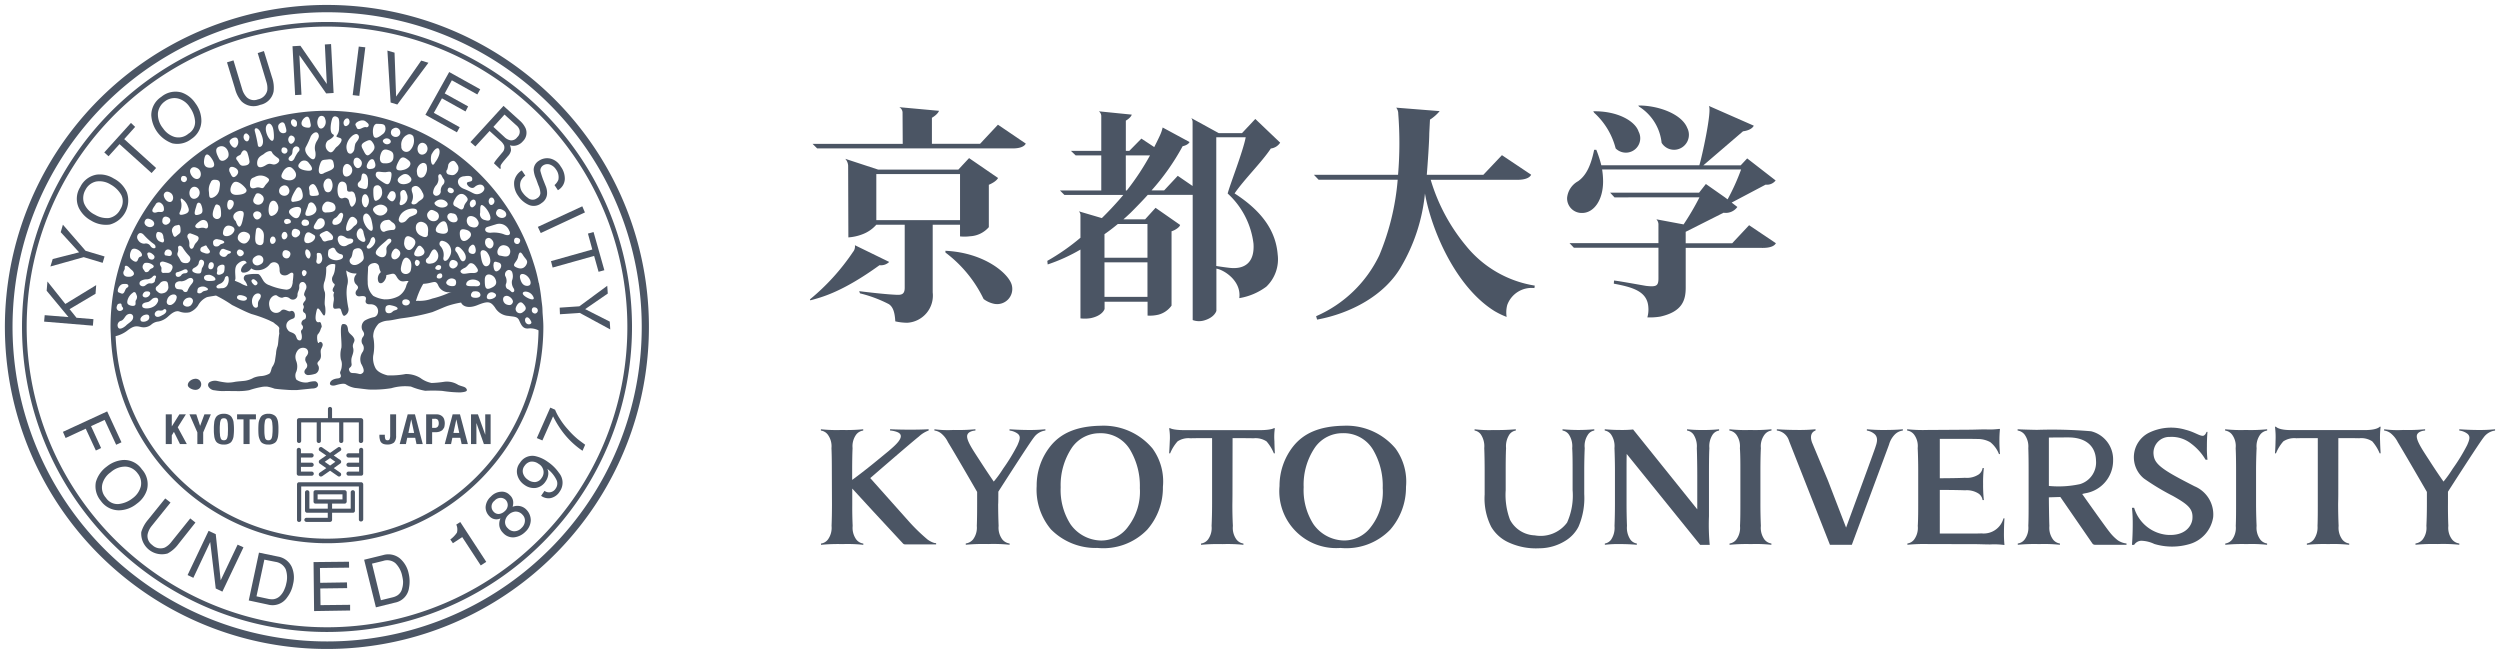 <svg xmlns="http://www.w3.org/2000/svg" width="253" height="66.175" viewbox="0 0 253 66.175"><defs><style>.prefix__cls-1{fill:#4b5564;stroke:transparent;stroke-miterlimit:10}</style></defs><g id="prefix__グループ_24" data-name="グループ 24" transform="translate(.5 .5)"><g id="prefix__グループ_21" data-name="グループ 21"><path id="prefix__パス_366" d="M1359.776 87.449c-.324.038-.725.335-.669.682.064.245.5.442.777.427a.561.561 0 10-.108-1.109z" class="prefix__cls-1" data-name="パス 366" transform="translate(-1340.594 -49.606)"/><path id="prefix__パス_367" d="M1360.266 88.849h-.659l-.763 1.215h-.005v-1.215h-.611v3.011h.611v-.883l.215-.354.614 1.237h.691l-.918-1.7z" class="prefix__cls-1" data-name="パス 367" transform="translate(-1341.953 -47.42)"/><path id="prefix__パス_368" d="M1360.246 90.021l-.389-1.173h-.691l.8 1.831v1.18h.591V90.68l.776-1.831h-.651z" class="prefix__cls-1" data-name="パス 368" transform="translate(-1340.494 -47.42)"/><path id="prefix__パス_369" d="M1361.988 89.267a.647.647 0 00-.312-.322.988.988 0 00-.531-.118 1.042 1.042 0 00-.544.118.682.682 0 00-.307.322 1.268 1.268 0 00-.13.5 4.113 4.113 0 00-.031.631 3.963 3.963 0 00.031.626 1.372 1.372 0 00.13.5.618.618 0 00.307.307 1.072 1.072 0 00.544.11 1.016 1.016 0 00.531-.11.59.59 0 00.312-.307 1.172 1.172 0 00.146-.5 5.154 5.154 0 00.033-.626 5.392 5.392 0 00-.033-.631 1.089 1.089 0 00-.146-.5zm-.439 1.638a1.747 1.747 0 01-.061.345.413.413 0 01-.125.2.389.389 0 01-.217.059.4.4 0 01-.22-.059.342.342 0 01-.115-.2.951.951 0 01-.059-.345 3.69 3.69 0 01-.021-.511 3.73 3.73 0 01.021-.513.977.977 0 01.059-.347.359.359 0 01.115-.2.444.444 0 01.22-.056.435.435 0 01.217.056.439.439 0 01.125.2 1.815 1.815 0 01.061.347c0 .141.013.307.013.513s-.014.373-.014.506z" class="prefix__cls-1" data-name="パス 369" transform="translate(-1338.99 -47.452)"/><path id="prefix__パス_370" d="M1361.053 89.358h.651v2.5h.616v-2.5h.641v-.509h-1.908z" class="prefix__cls-1" data-name="パス 370" transform="translate(-1337.561 -47.42)"/><path id="prefix__パス_371" d="M1363.765 89.267a.668.668 0 00-.317-.322.99.99 0 00-.536-.118 1.042 1.042 0 00-.539.118.624.624 0 00-.294.322 1.411 1.411 0 00-.158.5c-.018.192-.026.4-.026.631s.008.445.026.626a1.553 1.553 0 00.158.5.567.567 0 00.294.307 1.072 1.072 0 00.539.11 1.019 1.019 0 00.536-.11.608.608 0 00.317-.307 1.432 1.432 0 00.136-.5 4.3 4.3 0 00.028-.626 4.466 4.466 0 00-.028-.631 1.317 1.317 0 00-.136-.5zm-.452 1.638a1.225 1.225 0 01-.056.345.383.383 0 01-.13.2.335.335 0 01-.215.059.394.394 0 01-.217-.059.361.361 0 01-.123-.2 3.335 3.335 0 01-.053-.345c-.013-.138-.015-.307-.015-.511s0-.373.015-.513.035-.261.053-.347a.381.381 0 01.123-.2.441.441 0 01.217-.056.371.371 0 01.215.056.405.405 0 01.13.2 1.263 1.263 0 01.056.347 3.34 3.34 0 01.023.513 3.305 3.305 0 01-.023.506z" class="prefix__cls-1" data-name="パス 371" transform="translate(-1336.251 -47.452)"/><path id="prefix__パス_372" d="M1367.782 91a.994.994 0 01-.057.363c-.035.074-.087.112-.217.112a.226.226 0 01-.217-.112 1.153 1.153 0 01-.051-.363v-.084h-.549v.128a1.2 1.2 0 00.041.327.728.728 0 00.11.289.682.682 0 00.24.181 1.136 1.136 0 00.4.064 1.032 1.032 0 00.685-.2.953.953 0 00.214-.69v-2.166h-.6z" class="prefix__cls-1" data-name="パス 372" transform="translate(-1328.795 -47.42)"/><path id="prefix__パス_373" d="M1368.306 88.849l-.812 3.009h.631l.133-.634h.807l.13.634h.633l-.789-3.009zm.069 1.885l.281-1.357h.01l.289 1.357z" class="prefix__cls-1" data-name="パス 373" transform="translate(-1327.546 -47.42)"/><path id="prefix__パス_374" d="M1370.384 89.426a.677.677 0 00-.135-.291.764.764 0 00-.258-.2.884.884 0 00-.388-.084h-1.06v3.009h.606v-1.2h.317a1.32 1.32 0 00.406-.051 1.193 1.193 0 00.3-.153 1.715 1.715 0 00.2-.284 1.681 1.681 0 00.056-.409 1.194 1.194 0 00-.044-.337zm-.667.677a.4.4 0 01-.3.12h-.268V89.3h.245a.421.421 0 01.34.112.657.657 0 01.084.355.5.5 0 01-.101.333z" class="prefix__cls-1" data-name="パス 374" transform="translate(-1325.917 -47.42)"/><path id="prefix__パス_375" d="M1370.077 88.849l-.8 3.009h.639l.133-.634h.8l.138.634h.631l-.8-3.009zm.079 1.885l.291-1.357h.01l.289 1.357z" class="prefix__cls-1" data-name="パス 375" transform="translate(-1324.769 -47.42)"/><path id="prefix__パス_376" d="M1371.761 90.922l-.744-2.073h-.7v3.011h.546v-2.1h.015l.743 2.1h.681v-3.011h-.546z" class="prefix__cls-1" data-name="パス 376" transform="translate(-1323.151 -47.42)"/><path id="prefix__パス_377" d="M1363.636 92.206a.208.208 0 00.214-.209v-1.876h1.571V92a.209.209 0 00.217.209.207.207 0 00.207-.209v-1.879h1.85V92a.2.2 0 00.2.209.211.211 0 00.22-.209v-1.879h1.571V92a.2.2 0 00.21.209.219.219 0 00.23-.209v-2.08a.228.228 0 00-.23-.225h-2.92v-.93a.208.208 0 00-.417 0v.93h-2.925a.214.214 0 00-.21.225V92a.2.2 0 00.212.206z" class="prefix__cls-1" data-name="パス 377" transform="translate(-1333.871 -47.877)"/><path id="prefix__パス_378" d="M1363.626 93h1.285a.209.209 0 100-.416h-1.07V92.1h1.07a.211.211 0 00.222-.212.217.217 0 00-.222-.209h-1.07v-.519h1.07a.216.216 0 100-.432h-1.07v-.337a.214.214 0 00-.215-.215.208.208 0 00-.209.215v2.394a.206.206 0 00.209.215z" class="prefix__cls-1" data-name="パス 378" transform="translate(-1333.885 -45.356)"/><path id="prefix__パス_379" d="M1366.879 90.176a.214.214 0 00-.212.215v.337h-1.073a.216.216 0 000 .432h1.073v.519h-1.073a.218.218 0 00-.21.209.211.211 0 00.21.212h1.073v.48h-1.073a.208.208 0 100 .416h1.285a.2.2 0 00.2-.212v-2.393a.2.2 0 00-.2-.215z" class="prefix__cls-1" data-name="パス 379" transform="translate(-1330.825 -45.356)"/><path id="prefix__パス_380" d="M1366.552 91.638a.218.218 0 00-.095-.184L1365.8 91l.654-.457a.193.193 0 00.061-.3.2.2 0 00-.291-.061l-.8.557-.8-.557a.211.211 0 00-.3.061.22.22 0 00.051.3l.664.457-.664.455a.265.265 0 00-.087.184.226.226 0 00.087.174l.672.468-.672.462a.208.208 0 00-.051.286.2.2 0 00.172.1.292.292 0 00.133-.033l.8-.557.8.557a.227.227 0 00.123.033.213.213 0 00.107-.388l-.654-.462.654-.468a.19.19 0 00.093-.173zm-1.122.381l-.542-.381.542-.378.534.378z" class="prefix__cls-1" data-name="パス 380" transform="translate(-1332.526 -45.404)"/><path id="prefix__パス_381" d="M1369.9 91.539h-6.261a.21.21 0 00-.21.22v3.592a.2.2 0 00.21.209.208.208 0 00.214-.209v-3.383h5.837V95.3a.2.2 0 00.21.212.221.221 0 00.23-.212v-3.541a.223.223 0 00-.23-.22z" class="prefix__cls-1" data-name="パス 381" transform="translate(-1333.871 -43.237)"/><path id="prefix__パス_382" d="M1368.617 91.855a.211.211 0 00-.207.2v1.666h-1.885v-.508h1.257a.213.213 0 00.222-.207v-.95a.214.214 0 00-.222-.2h-2.935a.2.2 0 00-.2.2v.95a.2.2 0 00.2.207h1.241v.508h-1.86v-1.664a.216.216 0 00-.217-.2.222.222 0 00-.227.2v1.88a.219.219 0 00.227.2h2.077v.508h-2.161a.217.217 0 00-.209.209.214.214 0 00.209.209h2.376a.209.209 0 00.222-.209v-.718h2.092a.2.2 0 00.22-.2v-1.88a.207.207 0 00-.22-.201zm-3.556.93v-.513h2.516v.513z" class="prefix__cls-1" data-name="パス 382" transform="translate(-1333.418 -42.746)"/><path id="prefix__パス_383" d="M1384.445 72.632a32.588 32.588 0 1032.583 32.585 32.584 32.584 0 00-32.583-32.585zm22.52 55.1a31.837 31.837 0 119.335-22.52 31.757 31.757 0 01-9.336 22.525z" class="prefix__cls-1" data-name="パス 383" transform="translate(-1351.857 -72.632)"/><path id="prefix__パス_384" d="M1383.4 73.307a30.866 30.866 0 1030.871 30.861 30.866 30.866 0 00-30.871-30.861zm21.5 52.351a30.394 30.394 0 118.9-21.49 30.313 30.313 0 01-8.9 21.49z" class="prefix__cls-1" data-name="パス 384" transform="translate(-1350.812 -71.583)"/><path id="prefix__パス_385" d="M1358.4 87.4l-1.714-.14-.7-.873 2.627-1.557.065-.873-3.121 1.906-1.811-2.275-.08.938 2.208 2.665-2.407-.195-.058.654 4.937.409z" class="prefix__cls-1" data-name="パス 385" transform="translate(-1349.444 -55.602)"/><path id="prefix__パス_386" d="M1358.945 85.2l.192-.646-1.921-.574-2.293-2.642-.222.758 1.861 2.038-2.672.681-.232.753 3.37-.945z" class="prefix__cls-1" data-name="パス 386" transform="translate(-1349.057 -59.1)"/><path id="prefix__パス_387" d="M1356.151 84.022a2.845 2.845 0 001.9.4 2.522 2.522 0 001.719-3.26 2.869 2.869 0 00-1.323-1.395 2.668 2.668 0 00-1.707-.4 2.259 2.259 0 00-1.691 1.267 2.2 2.2 0 00-.138 2.11 2.942 2.942 0 001.24 1.278zm-.565-3.124a1.591 1.591 0 011.081-.83 2.109 2.109 0 011.453.3 2.771 2.771 0 011.089 1.068 1.444 1.444 0 01-.095 1.428 1.6 1.6 0 01-1.155.9 2.344 2.344 0 01-1.412-.332 2.206 2.206 0 01-1.119-1.185 1.662 1.662 0 01.158-1.347z" class="prefix__cls-1" data-name="パス 387" transform="translate(-1347.431 -62.199)"/><path id="prefix__パス_388" d="M1357.335 79.448l3.246 2.926.459-.509-3.228-2.924 1.105-1.238-.424-.4-2.7 2.986.432.387z" class="prefix__cls-1" data-name="パス 388" transform="translate(-1345.741 -65.363)"/><path id="prefix__パス_389" d="M1359.792 81.306a2.3 2.3 0 001.911-.437 2.218 2.218 0 001.022-1.8 2.953 2.953 0 00-.61-1.827 2.76 2.76 0 00-1.387-1.081 2.243 2.243 0 00-2.064.442 2.217 2.217 0 00-1.009 1.855 3.216 3.216 0 002.138 2.851zm-.761-4.251a1.585 1.585 0 011.339-.286 2 2 0 011.178.876 2.788 2.788 0 01.539 1.428 1.364 1.364 0 01-.677 1.257 1.53 1.53 0 01-1.413.322 2.184 2.184 0 01-1.157-.876 2.213 2.213 0 01-.511-1.548 1.688 1.688 0 01.702-1.173z" class="prefix__cls-1" data-name="パス 389" transform="translate(-1342.845 -67.298)"/><path id="prefix__パス_390" d="M1362.1 79.53a1.75 1.75 0 001.9.376 1.718 1.718 0 001.367-1.364 3.163 3.163 0 00-.158-1.42l-.823-2.662-.628.2.884 2.93a2.027 2.027 0 01.082.861 1.2 1.2 0 01-.95.9 1.063 1.063 0 01-1.129-.22 1.962 1.962 0 01-.455-.8l-.884-2.93-.656.2.812 2.667a3.116 3.116 0 00.638 1.262z" class="prefix__cls-1" data-name="パス 390" transform="translate(-1338.178 -69.792)"/><path id="prefix__パス_391" d="M1364.153 79.311l-.212-4 2.712 3.867.751-.045-.257-4.95-.629.04.2 4-2.672-3.867-.8.045.264 4.945z" class="prefix__cls-1" data-name="パス 391" transform="translate(-1334.144 -70.223)"/><path id="prefix__パス_392" d="M1366.91 74.356l-.664-.075-.614 4.912.671.077z" class="prefix__cls-1" data-name="パス 392" transform="translate(-1330.44 -70.068)"/><path id="prefix__パス_393" d="M1368.009 79.9l3.148-4.226-.729-.22-2.54 3.643-.16-4.446-.721-.209.324 5.254z" class="prefix__cls-1" data-name="パス 393" transform="translate(-1328.301 -69.822)"/><path id="prefix__パス_394" d="M1371.7 81.391l.282-.516-2.617-1.454.821-1.467 2.385 1.327.265-.511-2.37-1.315.721-1.327 2.58 1.432.294-.521-3.141-1.749-2.41 4.331z" class="prefix__cls-1" data-name="パス 394" transform="translate(-1325.961 -68.501)"/><path id="prefix__パス_395" d="M1370.8 80.736l1.438-1.566 1.1.994a1.444 1.444 0 01.365.462.712.712 0 01-.174.72l-.534.639c-.12.153-.2.258-.232.312a.839.839 0 00-.077.151l.611.57.082-.084a.405.405 0 01.036-.376 4.033 4.033 0 01.245-.332l.437-.511a1.13 1.13 0 00.307-.57 1.288 1.288 0 00-.11-.531 1.164 1.164 0 00.68.013 1.3 1.3 0 00.639-.422 1.188 1.188 0 00.268-1.316 2.324 2.324 0 00-.562-.746l-1.671-1.512-3.347 3.661zm2.948-3.227l1.18 1.07a1 1 0 01.324.432.726.726 0 01-.215.787.738.738 0 01-.651.322 1.184 1.184 0 01-.661-.353l-1.1-1.012z" class="prefix__cls-1" data-name="パス 395" transform="translate(-1323.193 -66.415)"/><path id="prefix__パス_396" d="M1372.929 82.23a1.269 1.269 0 01-.225-1.219 1.381 1.381 0 01.46-.547l-.355-.524a1.61 1.61 0 00-.772 1.129 2.1 2.1 0 00.4 1.438 2.544 2.544 0 001.065.915 1.248 1.248 0 001.3-.176 1.177 1.177 0 00.564-.948 1.827 1.827 0 00-.148-.8l-.255-.641a9.2 9.2 0 01-.278-.879.629.629 0 01.278-.544.785.785 0 01.623-.11 1.2 1.2 0 01.685.519 1.293 1.293 0 01.235 1.055 1.433 1.433 0 01-.389.524l.345.519a1.366 1.366 0 00.7-1.122 2.068 2.068 0 00-.411-1.272 1.689 1.689 0 00-1.063-.81 1.493 1.493 0 00-1.17.238 1.073 1.073 0 00-.508.909 2.729 2.729 0 00.243.917l.227.626a2.183 2.183 0 01.21.815.643.643 0 01-.353.521.726.726 0 01-.924-.056 1.97 1.97 0 01-.484-.477z" class="prefix__cls-1" data-name="パス 396" transform="translate(-1320.502 -63.192)"/><path id="prefix__パス_397" d="M1373.261 83.314l4.471-2.086-.267-.619-4.5 2.081z" class="prefix__cls-1" data-name="パス 397" transform="translate(-1319.037 -60.23)"/><path id="prefix__パス_398" d="M1373.488 84.574l.167.649 4.2-1.178.449 1.607.586-.16-1.093-3.864-.569.157.442 1.611z" class="prefix__cls-1" data-name="パス 398" transform="translate(-1318.229 -58.646)"/><path id="prefix__パス_399" d="M1373.832 85.97l.027.669 2.006-.137 3.086 1.674-.05-.793-2.49-1.263 2.29-1.577-.055-.786-2.822 2.078z" class="prefix__cls-1" data-name="パス 399" transform="translate(-1317.693 -55.336)"/><path id="prefix__パス_400" d="M1358.018 92.441L1357 90.223l1.375-.629 1.168 2.515.537-.25-1.447-3.126-4.478 2.068.272.624 2.036-.943 1.025 2.21z" class="prefix__cls-1" data-name="パス 400" transform="translate(-1348.287 -47.599)"/><path id="prefix__パス_401" d="M1360.14 91.6a2.157 2.157 0 00-1.885-.943 2.969 2.969 0 00-1.655.657 2.933 2.933 0 00-1.114 1.576 2.288 2.288 0 00.5 1.9 2.255 2.255 0 001.84.961 2.929 2.929 0 001.811-.677 2.7 2.7 0 001.024-1.415 2.237 2.237 0 00-.521-2.059zm-.1 1.707a2.147 2.147 0 01-.838 1.224 2.761 2.761 0 01-1.407.582 1.4 1.4 0 01-1.29-.628 1.533 1.533 0 01-.358-1.41 2.128 2.128 0 01.848-1.183 2.195 2.195 0 011.523-.565 1.617 1.617 0 011.18.664 1.572 1.572 0 01.34 1.32z" class="prefix__cls-1" data-name="パス 401" transform="translate(-1346.284 -44.606)"/><path id="prefix__パス_402" d="M1362.237 94.2l-1.918 2.389a1.974 1.974 0 01-.664.565 1.2 1.2 0 01-1.277-.271 1.1 1.1 0 01-.457-1.068 1.984 1.984 0 01.4-.835l1.919-2.384-.537-.416-1.742 2.161a3.436 3.436 0 00-.682 1.247 2.094 2.094 0 002.667 2.161 3.285 3.285 0 001.088-.95l1.727-2.179z" class="prefix__cls-1" data-name="パス 402" transform="translate(-1343.483 -42.238)"/><path id="prefix__パス_403" d="M1362.441 98.469l-.5-4.67-.724-.334-2.126 4.473.584.282 1.706-3.623.559 4.7.673.319 2.133-4.483-.591-.272z" class="prefix__cls-1" data-name="パス 403" transform="translate(-1340.608 -40.243)"/><path id="prefix__パス_404" d="M1364.481 94.727l-1.931-.4-1.035 4.841 1.942.416a1.777 1.777 0 001.957-.746 3.12 3.12 0 00.585-1.323 2.69 2.69 0 00-.13-1.74 1.872 1.872 0 00-1.388-1.048zm.825 2.751a2.266 2.266 0 01-.156.5 1.987 1.987 0 01-.435.7 1.162 1.162 0 01-.718.365 1.8 1.8 0 01-.567-.051l-1.131-.243.795-3.712 1.147.227a1.353 1.353 0 011.012.743 2.481 2.481 0 01.053 1.471z" class="prefix__cls-1" data-name="パス 404" transform="translate(-1336.842 -38.901)"/><path id="prefix__パス_405" d="M1364.788 99.086l-.025-1.687 2.719-.035-.018-.579-2.709.042-.025-1.5 2.949-.035-.007-.6-3.59.038.055 4.957 3.645-.057v-.576z" class="prefix__cls-1" data-name="パス 405" transform="translate(-1332.851 -38.346)"/><path id="prefix__パス_406" d="M1369.7 94.8a1.858 1.858 0 00-1.694-.33l-1.919.47 1.191 4.818 1.911-.473a1.761 1.761 0 001.443-1.517 3.459 3.459 0 00-.043-1.459 2.738 2.738 0 00-.889-1.509zm.217 3.117a1.128 1.128 0 01-.483.644 1.648 1.648 0 01-.506.194l-1.144.281-.9-3.7 1.127-.276a1.288 1.288 0 011.232.22 2.471 2.471 0 01.695 1.3 3.964 3.964 0 01.087.514 2.228 2.228 0 01-.111.819z" class="prefix__cls-1" data-name="パス 406" transform="translate(-1329.737 -38.795)"/><path id="prefix__パス_407" d="M1370.1 93.376a1.184 1.184 0 01.066.817 2.852 2.852 0 01-.669.69l.263.378.945-.618 1.873 2.866.557-.363-2.631-4.031z" class="prefix__cls-1" data-name="パス 407" transform="translate(-1324.426 -40.787)"/><path id="prefix__パス_408" d="M1374.191 93.347a1.324 1.324 0 00-.562.092 1.305 1.305 0 00.061-.5.994.994 0 00-.342-.68 1.074 1.074 0 00-.879-.347 1.522 1.522 0 00-1.037.493 1.543 1.543 0 00-.534 1.05 1.262 1.262 0 00.386.94.951.951 0 00.672.312.91.91 0 00.447-.095 1.4 1.4 0 00-.112.779 1.274 1.274 0 00.365.68 1.339 1.339 0 001.121.46 1.9 1.9 0 001.134-.552 1.656 1.656 0 00.557-1.162 1.532 1.532 0 00-.427-1.07 1.233 1.233 0 00-.85-.4zm-1.906.815a.655.655 0 01-.562-.209.741.741 0 01.072-1.124.837.837 0 01.618-.294.732.732 0 01.511.2.761.761 0 01.214.554.833.833 0 01-.3.59 1.025 1.025 0 01-.553.283zm2.251 1.413a1 1 0 01-.759.342.892.892 0 01-.626-.3.828.828 0 01-.284-.69 1.061 1.061 0 01.34-.667 1.135 1.135 0 01.7-.337.907.907 0 01.713.309.82.82 0 01.251.692 1 1 0 01-.335.651z" class="prefix__cls-1" data-name="パス 408" transform="translate(-1322.254 -42.652)"/><path id="prefix__パス_409" d="M1375.27 91.1a3.358 3.358 0 00-1.2-.567 1.459 1.459 0 00-1.615.654 1.388 1.388 0 00-.268 1.249 1.743 1.743 0 00.713.989 1.615 1.615 0 001.149.312 1.446 1.446 0 00.991-.654 1.5 1.5 0 00.258-.608 1.086 1.086 0 00-.077-.667 3.027 3.027 0 01.961 1.2.875.875 0 01-.133.81.78.78 0 01-1.117.215l-.345.5a1.255 1.255 0 00.971.23 1.435 1.435 0 00.922-.672 1.537 1.537 0 00-.082-1.878 4.24 4.24 0 00-1.128-1.113zm-.613 1.6a.861.861 0 01-.639.439 1.116 1.116 0 01-.762-.232 1.166 1.166 0 01-.5-.667.848.848 0 01.171-.754.964.964 0 01.6-.409 1.116 1.116 0 01.815.227.992.992 0 01.491.72.949.949 0 01-.176.683z" class="prefix__cls-1" data-name="パス 409" transform="translate(-1320.329 -44.857)"/><path id="prefix__パス_410" d="M1376.072 90.79a7.174 7.174 0 01-.828-1.1 4.91 4.91 0 01-.47-.894l-.486-.212-1.362 3.081.564.24 1.081-2.44a10.576 10.576 0 00.874 1.451 8.42 8.42 0 002.105 2.036l.268-.613c-.409-.3-.705-.514-.874-.669a8.376 8.376 0 01-.872-.88z" class="prefix__cls-1" data-name="パス 410" transform="translate(-1319.1 -47.833)"/><path id="prefix__パス_411" d="M1399.632 95.837c-.056-.5-.135-1.022-.235-1.523a.176.176 0 00-.033-.082 15.55 15.55 0 00-.5-1.947 21.9 21.9 0 00-42.827 6.428c0 .34.028.677.036 1a21.895 21.895 0 0043.767-1c0-.465-.043-.93-.077-1.395-.01-.181-.01-.363-.023-.544-.022-.319-.078-.615-.108-.937zm-.562.92a.309.309 0 01.051.562c-.128.112-.45-.013-.45-.273s.146-.368.399-.289zm-.345-1.259c.585.846-.8.24-.948-.1s.598-.381.948.102zm-.107 2.7c.107.261-.424.409-.6 0-.152-.414.262-.767.599-.005zm-.874-.961a.441.441 0 01-.705-.424c.087-.327.409-.779.705-.5.47.454.368.674 0 .919zm.536-2.682q-.609.061-.8-.792c-.1-.567.468-.48.8-.12.309.324.414.868 0 .907zm-.991-4.831c.33.1.194.447.051.559a.312.312 0 01-.465-.268c0-.273.146-.388.414-.296zm-.013 1.929c.089-.473.225-.664.5-.209s.6.552.309 1.03c-.258.406-.667.388-1.065.169-.42-.229.169-.518.256-.995zm-.575 1.579a1.186 1.186 0 01-.038.8 1.089 1.089 0 00.179.792c.179.335-.115.47-.263.309a1.26 1.26 0 00-.409-.281.479.479 0 01-.082-.565.97.97 0 00-.107-.731.476.476 0 01.281-.593.349.349 0 01.438.263zm.054 2.984c-.092.253-.268.347-.585.245-.447-.125-.552-.764-.176-.871.36-.131.838.36.761.62zm-.317-4.885c-.189.422-.695.2-.981.169s-.345-.422-.171-.71a.575.575 0 01.68-.324.619.619 0 01.472.86zm-1.946 3.467c-.5.2-.588-.072-.578-.871s.82-.544 1.032-.135c.294.546.031.808-.454 1zm.294 1.022c-.189.092-.69.215-.667-.151a.491.491 0 01.667-.429c.487.199.196.498 0 .574zm-10.978.11a3.045 3.045 0 01-1.18-.358 1.867 1.867 0 01-.562-1.4c-.028-.536.035-1.088.035-1.494v-.023a.646.646 0 01.534-.391.461.461 0 01.59.419 1.538 1.538 0 00.171.485.852.852 0 00-.246.971c.123.235.429.222.664-.184a.964.964 0 00.138-.5.118.118 0 00.061 0c.58-.112.713-.281.976.176s.5.521.879.452a1.223 1.223 0 01.332-.013 3.027 3.027 0 00-.212.4 1.82 1.82 0 01-.784 1.122 2.785 2.785 0 01-1.396.332zm1.27.881c.077.181-.268.2-.4.281s-.2.258-.531.232c-.353-.028-.314-.447-.266-.6.023-.146.266-.268.531-.2-.004.003.581.095.666.281zm-9.386-1.216a.37.37 0 01.023.485c-.087.087-.235.291-.187.406a.346.346 0 01.021.391.3.3 0 00.13.422c.161.089.225.58-.028.657-.268.074-.373.424-.238.559a.332.332 0 010 .478c-.135.1-.107.227-.051.424s.1.723-.23.659-.225-.452-.486-.649c-.245-.2-.513-.158-.669-.419a.641.641 0 01.082-.909c.355-.286.626-.143.634-.531s-.23-.552-.45-.445-.646-.376-.955-.041a.668.668 0 01-1.149-.353c-.266-.9.508-1.369.751-1.183 0 0 .314.273.582.2a.651.651 0 01.718.1.472.472 0 00.769-.34c-.023-.347.212-.493.174-.886-.015-.4.279-.513.478-.424a.561.561 0 01.171.759c-.131.3-.223.504-.09.634zm-5.276.176c.166-.439.539-.511.718-.4.156.1.156.3-.031.59-.3.376.015.746-.319.807s-.544-.558-.368-1.002zm-.059-1.824c.133-.135.289-.02.437.12.309.271-.064.536-.212.4-.182-.14-.382-.395-.225-.525zm.6-.588a4.24 4.24 0 00-1.236.095.372.372 0 00-.1.585 1.246 1.246 0 01.263.544 2.419 2.419 0 01-.7-.3c-.146-.072-.35-.148-.572-.245a.843.843 0 00.067-.215c.01-.424-.138-1.078.168-1.428.327-.355.759-.493.907-.266a1.076 1.076 0 01.066.125c-.036.015-.066.02-.108.041-.421.243-.661.843-.273.922a.912.912 0 00.838-.429.969.969 0 00.613.186 1.535 1.535 0 001.26-.593.55.55 0 01.828-.049c.023.026.036.049.064.077a1.467 1.467 0 01.107.47c-.01.281.041.447.225.557a.682.682 0 00.731-.095v.015s.335-.3.439 0a6.314 6.314 0 01-.051.641 1.043 1.043 0 00-.018.235c-.079.452-.179.654-.618.713a5.933 5.933 0 01-1.7-.434v-.005a1.13 1.13 0 01-.639-.444c-.202-.312-.338-.657-.563-.708zm-1.438 2.705c-.171 0-.67-.089-.682-.309s.192-.319.55-.225c.725.17.449.535.13.53zm-5.362-1.586a2.362 2.362 0 00-.345.628.273.273 0 01-.424-.051c-.054-.1-.12-.135-.378-.148-.237-.02-.314-.036-.4-.181a.424.424 0 01.051-.488.65.65 0 01.544-.135 1.218 1.218 0 00.611-.23c.2-.125.419-.181.547 0s-.009.391-.208.6zm.028 2.034a.539.539 0 01-.743 0c-.212-.225.084-.634.332-.718s.411-.074.541.095c.144.188.029.441-.132.618zm-3.794-4c.064.115-.056.24-.164.273a.468.468 0 00-.276.222.348.348 0 01-.332.163c-.117-.01-.117-.115-.25-.276a.421.421 0 010-.511c.089-.171.225-.156.383-.156a.941.941 0 01.637.284zm.038-1.04a.265.265 0 01-.289.419c-.307-.049-.307-.327-.373-.5s.185-.418.66.08zm-.677 2.424a.824.824 0 00.582-.307c.217-.184.376 0 .284.141a1.315 1.315 0 00-.1.383.445.445 0 01-.447.194c-.212-.028-.352.089-.539.23a.387.387 0 01-.531-.095.3.3 0 01.12-.393 1.123 1.123 0 01.629-.149zm.291 1.487a.492.492 0 01-.506.347c-.192-.028-.332-.164-.2-.391.13-.209.253-.232.493-.22.002 0 .278.031.212.264zm-.915 2.373a.653.653 0 01.393-.268c.2-.056.322-.02.389.059a.378.378 0 01-.077.478.74.74 0 01-.6.151c-.203-.037-.203-.303-.106-.42zm.624-.917c-.159.02-.437-.033-.483-.151a.269.269 0 01.115-.365c.143-.1.368-.095.524-.163a1.539 1.539 0 00.34-.276.57.57 0 01.45-.118c.095.018.189.128.158.322a1.011 1.011 0 01-.343.491 1.387 1.387 0 01-.763.26zm.825.393a.42.42 0 01.44-.174c.276.015.35-.049.386-.1a.166.166 0 01.281.1c.023.225-.24.393-.427.478-.145.079-.419.243-.621.115a.287.287 0 01-.061-.419zm.789-1.931c-.345.1-.493-.087-.669-.245a.3.3 0 01.069-.473 2.752 2.752 0 00.345-.365.589.589 0 01.574-.11c.169.051.184.324.21.6a.63.63 0 01-.53.592zm-.322-2.9c-.041-.225.128-.309.317-.3a3.2 3.2 0 01.812.294c.214.156.171.381 0 .659s-.414.163-.723.194-.278-.222-.258-.419-.082-.208-.149-.429zm1.178-1.012c-.11.25-.4.11-.57.1s-.2-.243-.1-.409a.33.33 0 01.4-.194.37.37 0 01.269.498zm-.447-3.05a.348.348 0 01-.493-.383c0-.266.168-.485.493-.376.492.167.333.634-.001.754zm-.38 1.328c0 .146.1.179.043.381s-.245.092-.472 0a.693.693 0 01-.291-.761c.092-.276.253-.179.437-.135.199.053.281.348.281.511zm.365 6.336a.736.736 0 01.562-.567c.291-.049.393.11.419.248a.948.948 0 01-.544.792c-.344.102-.556-.146-.439-.476zm1.119-5.265c-.049-.164.158-.416.455-.061a5.145 5.145 0 00.651.843.436.436 0 01-.174.728c-.276.028-.554.008-.69-.255-.079-.151-.138-.271-.215-.391a.382.382 0 01-.077-.4.862.862 0 00.048-.469zm1.277-1.479a6.619 6.619 0 01.639.245c.266.138.173.409-.089.68s-.2.5-.4.605-.319-.23-.294-.409a1.06 1.06 0 00-.156-.657c-.141-.308.115-.536.299-.469zm-1.3 3.906a4.7 4.7 0 00.6-.245c.209-.077.337-.038.383.125s-.123.243-.314.243a.438.438 0 00-.352.227c-.207.2-.432.153-.508.023-.041-.1-.115-.338.187-.378zm1.681-.442c.291-.151.419-.34.427-.483.023-.138.1-.429.376-.294.4.2-.041.81-.041.81-.074.194-.026.524-.258.542a.943.943 0 01-.608-.128c-.166-.099-.197-.294.1-.452zm1.513-1.507c-.207.174-.555 0-.555 0-.258-.061-.386-.181-.37-.317s.031-.235.258-.319c.243-.084.319-.212.424.023.125.237.412.447.238.608zm.337 1c.2.135.1.662-.2.664s-.283-.324-.189-.539a.25.25 0 01.384-.129zm-1.38 2.5a.75.75 0 01.618-.046c.189.1.289.146.266.261s-.373.12-.5.2c-.107.084-.171.171-.324.184-.135.008-.286-.036-.243-.2.01-.164.025-.315.176-.399zm.552-1.142c.092-.115.237-.125.439-.135s.626.225.649.4c.043.171-.1.227-.649.227s-.551-.38-.443-.492zm.874-3.543a.408.408 0 01.49-.179s.536.074.618.25c.054.161-.25.186-.365.253s-.168.243-.485.215-.286-.404-.262-.54zm.158-3.5c.1-.289.238-.232.442-.115.181.115.214.784.181 1.053a.408.408 0 01-.685.209c-.31-.223-.06-.869.057-1.15zm.483 5.963c.24-.125.488-.107.5.072a.881.881 0 010 .253c-.01.235-.036.434-.286.539-.227.115-.406.1-.47 0s.041-.25.023-.4a.408.408 0 01.229-.467zm.071 1.842a.785.785 0 00.46-.572c.041-.176.279-.291.36-.089a1.105 1.105 0 01-.069.743.6.6 0 01-.57.378c-.263 0-.442.074-.544-.066s.076-.272.359-.397zm.5-2.726a.505.505 0 01-.549-.217c-.063-.135-.025-.255.079-.422a.288.288 0 01.391-.128s.358.138.539.189.138.225-.064.268-.205.22-.399.307zm-.225-2.424c.036-.462.281-.792.675-.715.639.138.562.531.253.828s-.959.358-.931-.117zm.869-3.3c.3.084.289.5 0 .835s-.475-.056-.437-.439.193-.474.434-.403zm.13-1.707c.34-.437 1.037.164 1.3.521.247.317-.054.628-.9.651s-.727-.742-.403-1.178zm.812 2.8c.437.015.268.483.184.907-.319 1.459-.7.125-.7.125-.623-.571.071-1.069.513-1.039zm-.383 4.1c.092-.232.248-.222.429-.153.284.125.36.427.041.6-.287.168-.578-.226-.473-.453zm2.629-5.058a.549.549 0 01-.851.2c-.322-.255-.028-.639.077-.871.084-.232.419-.2.639.018a.49.49 0 01.132.646zm.056 4c-.031.485-.427.5-.695.291s-.12-1-.085-1.351.281-.355.521-.135c.361.285.294.704.256 1.184zm-.521-2.979a.368.368 0 01.2.611c-.176.209-.442.294-.636 0-.295-.423.101-.711.433-.622zm-.11 4.45a.451.451 0 01.6.46c0 .309-.238.424-.483.516a.475.475 0 01-.6-.345c-.062-.317.166-.504.481-.642zm1.492-4.011c-.4.072-.424-.692-.276-1.155s.562-.516.774-.107a.833.833 0 01-.501 1.252zm-.1 2.792a.471.471 0 01.064-.685c.189-.061.317.02.381.243.089.294-.239.601-.453.432zm4.44-3.878c.481.736-.355 1.116-.781 1.081s-.041-.628.064-1.035c.088-.401.461-.457.709-.056zm-.406-2.062c.319-.266.554.22.7.605.166.432.138.483-.378.516s-.457-.123-.478-.434-.163-.436.148-.697zm-.457 3.541a.321.321 0 01.243.411c-.079.192-.281.215-.508.192a.3.3 0 01-.184-.468c.106-.186.27-.173.441-.145zm-1.3-1.814c-.59.069.059-.994.261-1.308s.48-.179.6.278c.247.862-.256.938-.864 1.02zm.593 1.405c-.174.368-.544.335-.971-.169-.4-.5.6-.812.927-.7.293.083.242.435.04.859zm-.255 2.151a.375.375 0 01-.531-.411c0-.281.189-.516.531-.381.502.154.335.652-.009.782zm-.94 1.377c.437.151.271.588.074.738a.416.416 0 01-.608-.353c-.004-.354.193-.512.53-.395zm-.414-1.873c.168-.066.3.013.373.235.089.312-.24.621-.455.455a.47.47 0 01.078-.699zm.393-.825a.27.27 0 01-.347-.276c.031-.174.123-.238.347-.238.253 0 .368.2.335.319-.017.114-.15.142-.339.186zm-.02-4.427c-.766-.163-.654-.457-.429-.869s.639-.611.92-.353c.805.694.248 1.373-.495 1.212zm-.265.524c.212 0 .373.141.459.422a.493.493 0 01-.314.6.573.573 0 01-.664-.24.552.552 0 01.13-.631.67.67 0 01.384-.161zm2.074 9.133c-.189.163-.309-.082-.322-.222-.049-.135.079-.378.24-.337.318.084.262.388.078.549zm.031-2.154c-.071-.227-.007-.628.245-.468a.6.6 0 01.143.871c-.171.088-.332-.19-.393-.413zm.366-1.147c-.532.1-.544-.327-.437-.657.079-.34.253-.491.506-.4a4.662 4.662 0 01.442.253c.255.148.015.69-.516.794zm.8-2.253a.4.4 0 01.72-.059c.268.575-.322 1-.8.927-.496-.091-.135-.51.074-.878zm3.893-2.43a.872.872 0 01-.289.976c-.169.135-.276-.171-.36-.508a.416.416 0 00-.585-.332c-.516.184-.623-.549-.572-1.03s.253-.7.572-.623c.457.118.335.687.4.879.064.174.335.118.335.118s.394-.154.493.511zm12.286 2.261c.194.258.25.457.089.674-.166.253-.516.184-.776.077a.677.677 0 01-.268-.884c.203-.336.765-.127.949.124zm-.531-1.888a.232.232 0 01.409.125c.059.245-.005.355-.212.511a.2.2 0 01-.327-.051.476.476 0 01.124-.599zm-.13 4.629c.181-.189.35-.24.478.061.184.508 0 .835-.411.692s-.245-.586-.074-.762zm-.255-.674c-.557.391-.787-.038-.812-.547-.028-.529.255-.539.618-.445.527.129.746.591.187.982zm-.383-3.331c-.161.549-.457.187-.848 0-.4-.169-.23-.5 0-.884.273-.432.7-.567 1.073-.141.376.438-.089.487-.232 1.015zm-1.173-1.377c-.233.089-.562-.123-.478-.347.054-.23.225-.253.478-.1.167.102.21.35-.007.437zm-.051 2.057c.375.031.465.169.562.5a.313.313 0 01-.273.4.661.661 0 01-.736-.429.366.366 0 01.44-.481zm-1.15 3.339c-.256-.258-.033-.639.224-.549a1.054 1.054 0 01.71 1.548c-.309.677-.72.542-.649.135a1.321 1.321 0 00-.292-1.145zm-.281 2.848c.079-.1.353-.169.419-.013.13.319-.138.465-.378.416s-.137-.298-.048-.413zm-.166-.508c-.2-.125-.021-.322.1-.4s.378-.038.4.12c.025.339-.282.392-.507.27zm1.19-4.1c.059.424-.286.613-.966.4-.651-.209.071-1.073.424-1.157.331-.102.469.251.536.749zm-1.134 2.261a.771.771 0 01-.552 1.236c-.6.135-.651-.355-.424-.524s.2-.243.424-.644c.221-.385.436-.276.545-.076zm-.886-1.737c-.013.294-.256.414-.69.174a.881.881 0 01-.526-.971.512.512 0 01.669-.422c.719.217.55.927.54 1.211zm-1.237-2a4.857 4.857 0 01-.6.261 2.865 2.865 0 00-.373.378.664.664 0 01-.511.2.311.311 0 01-.235-.358 1.221 1.221 0 01.348-.641 1.607 1.607 0 01.856-.409c.2-.043.524-.018.613.12a.318.318 0 01-.105.44zm-1.436-2.376c.247-.209.427-.015.516.284a.818.818 0 01-.268 1.045c-.6.36-.419-.215-.419-.215.191-.533-.114-.913.165-1.123zm-.2-.777c-.437-.324-.033-.659.278-.84a.546.546 0 01.723.12c.672.617-.575 1.029-1.009.712zm.215-1.3c-.705.059-.639-.294-.3-.932.314-.641.7-.309.986-.084.481.371.009.928-.691 1.005zm-.292 8.086c.412.37-.125 1-.493.915s-.3-.6-.1-.866.333-.288.585-.061zm-2.23.47c-.437-.4.659-1.137 1.007-1.487.332-.363.651.008.343.286-.281.284-.417.4-.37.731.08.811-.536.867-.988.459zm-.258-4.32c-.322-.36.064-.6.383-.718a.787.787 0 01.8.166c.2.174.227.491-.13.746a.732.732 0 01-1.061-.205zm1.053 1.975c-.343.095-.531-.419-.414-.749a.7.7 0 01.611-.432c.4-.079.291.049.641.268s.347.733 0 .733a2.418 2.418 0 00-.846.168zm.9-3.127c-.212.169-.478-.125-.59-.255-.13-.12.064-.35.164-.539a.329.329 0 01.61.046.669.669 0 01-.188.736zm-1-3.791c-.516-.066-.4-.72-.246-1.065s.381-.409.8-.253c.368.138.473.3.432.756s-.464.614-.991.55zm.11.9c.465-.028.812-.273.646.588s-.462.662-.884.388-.748-.508-.659-.838c.066-.327.48-.128.891-.151zm-.639 1.328s.343.092.37.611a.87.87 0 01-.557.932c-.33.156-.33-.639-.33-1.022s.149-.551.512-.533zm-.777-1.655c-.3.041-.544-.115-.314-.585s.549-.493.651-.284c.442.91-.342.856-.342.856zm-.273 1.446c-.028.34-.056.649-.442.559-.4-.089-.593-.153-.6-.429s.291-.294.345-.575.028-.674.381-.506c.359.141.317.795.311.938zm-.123 2.373c-.261.25-.565-.309-.491-.784.048-.46.3-.577.491-.411a.924.924 0 01-.005 1.183zm-.986-3.909a.685.685 0 01-.263-.958c.2-.166.409-.125.623.135.302.331 0 .916-.365.811zm-.164 5.779c-.289.156-.342.447-.738.567s-.169-.749.09-1.178c.243-.414.569-.2.71-.026a.4.4 0 01-.067.625zm-1.594-1.18c.148-.143.284-.079.337.074 0 0 .066.123-.1.519a.717.717 0 01-.782.542c-.329-.051-.207-.529.054-.664s.331-.328.486-.484zm-1.392-.1c-.483-.01-.465-.588-.225-.874s.386-.286.769-.156a.547.547 0 01.419.6c-.003.346-.48.423-.968.415zm-.056-3.288a.361.361 0 01.544-.061 1.029 1.029 0 01.057 1.078.373.373 0 01-.708-.112.844.844 0 01.102-.92zm-.156-.69c-.536.263-.606-.215-.424-.815.2-.613.274-.513.853-.588.478-.059.524.12.593.588.087.45-.488.55-1.027.801zm-.718 8.218c0-.194.138-.171.317-.143.12.028.207.186.238.521.013.34-.2.582-.383.565s-.255-.187-.2-.365a1.993 1.993 0 00.023-.592zm.36-1.811c-.2-.22.13-.363.407-.491.253-.123.3-.1.508.066.411.324.411.5.345.667s-.268.082-.664.225-.394-.269-.601-.481zm.8 1.52c.018-.227.138-.248.286-.332.283-.151.383.02.444.148a.823.823 0 00.4.4c.215.079.363.043.363.3s-.427.33-.615.36a1.192 1.192 0 01-.715-.2c-.233-.156-.191-.468-.165-.69zm1.03-.958c-.164-.363-.044-.756.393-.644.355.092.355.294.736.281s.432.2.325.363-.187.1-.567.312a.581.581 0 01-.887-.326zm1.234 1.643c.284-.355.085-.823.47-.968.531-.2.708.12.807.5.059.406.215.6-.449 1.014-.683.395-1.138-.21-.831-.56zm.92-1.837a.738.738 0 01-.133-1.073c.232-.268.385-.064.49.153a5.2 5.2 0 00.189.728c.118.362-.148.502-.549.178zm.47-2.6c.281-.307.587.158.687.445a5.035 5.035 0 01.166.858c.026.345-.135.506-.508.115s-.629-1.126-.348-1.428zm.317 3.132a1.536 1.536 0 00.312-.565c.046-.225.274-.381.383-.215.273.4-.1.838-.4 1.042-.324.185-.462-.124-.298-.272zm3.99 5.467c.227.026.414.258.217.468-.182.222-.639.151-.682-.112s.12-.402.462-.366zm-.5-2.739c-.171-.245-.13-.45 0-.935s.4-.761.743-.388c.37.368.133 1.168.133 1.168a.537.537 0 01-.882.146zm.225-3.012c.028-.5.2-.736.534-.631.81.273.692.8.268 1.224s-.847-.122-.808-.602zm1.29.531c.148-.284.327-.25.427-.156.8.726-.015 1.1-.47 1s-.124-.572.037-.853zm.041 1.216c.332.092.286.4.095.565s-.317-.084-.345-.225.082-.392.243-.349zm-.141 4.149a7.754 7.754 0 01.669-1.612c.021-.031.051-.082.077-.12a3.5 3.5 0 00.524-.064c.585-.12.756-.258.968.184a1.162 1.162 0 001.334.71h.02a2.677 2.677 0 00-.312.112 9.752 9.752 0 01-1.638.552 3.559 3.559 0 01-1.436.225c-.067 0-.146.013-.215.015zm3.081-1.926a.576.576 0 01.922-.2.548.548 0 010 .511c-.149.257-1.058.081-.928-.32zm.83-1.395a.379.379 0 01-.536-.4c.026-.278.2-.519.536-.393.508.168.343.656-.006.784zm.158-1.655c-.245-.258.021-.754.437-.365.945.863.424 1.469.146 1.3-.22-.143-.341-.682-.588-.943zm.861 1.638c.393-.217.391-.549.736-.47.223.051.373.253.542.521.171.284-.01.488-.493.462s-.874.184-1.1 0-.081-.314.309-.523zm1.173 1.231c.491.13.557.644 0 .623s-1.093.051-1.012-.258c.056-.319.485-.518 1.006-.375zm-.271 1.15s.5-.112.657.2-.163.5-.641.424-.239-.573-.022-.634zm.664-7.935c.031-.373-.079-1.1.391-.692.493.4 1.132 1.74.107 1.4a.6.6 0 01-.504-.718zm.711 3.98c.48.626.383 1.328-.051 1.4s-.547-.715-.611-1.226.4-.48.656-.184zm-.1-1.362c.2-.169.424-.128.621.133.3.355.01.932-.342.818a.663.663 0 01-.29-.961zm.744 2.657c0-.511.268-.332.511-.271.363.1.342.549 0 .8s-.494-.025-.522-.539zm1.05-5.521c.281.171.358.565 0 .705-.373.151-.889-.2-.782-.554s.367-.418.77-.16zm.547 2.036c.192.35 0 .605-.613.33a3.02 3.02 0 00-1.277-.13c-.7.015-.634-.5-.345-.582.345-.1.534-.166.858-.261a1.063 1.063 0 011.365.634zm-1.89-3.342c.166-.056.294.013.37.243.1.3-.235.616-.437.442a.463.463 0 01.055-.694zm-2.726-2.161c.81-.151.9.1.861.353-.021.255-.547.125-.534.365s.483.628.777.363c.278-.263.769-.391.958 0s-.455.866-.958.682c-.294-.107-.371-.22-1.1-.506s-.824-1.12-.016-1.266zm-1.679-.659a2.122 2.122 0 00.115-.508.619.619 0 01.457-.4c.192-.043.35.189.508.445a.671.671 0 01-.158.807c-.245.273-.5.189-.736.135a.306.306 0 01-.198-.488zm-.6 3.812c-.465-.066-.848-.4-.588-.582a.792.792 0 01.994-.1c.595.404.027.741-.418.672zm.05-3.232a1.8 1.8 0 00.248.416.459.459 0 01-.138.531.906.906 0 00-.2.682.473.473 0 01-.49.414.337.337 0 01-.278-.414 1.259 1.259 0 01.34-.695.986.986 0 00.176-.772c-.039-.362.262-.376.331-.171zm-.978-2.212c.238-.475.608-.713.723-.445.222.536-.419 1.341-.419 1.341-.338.678-.553-.418-.315-.906zm.4 5.855a.508.508 0 01-.194.971c-.552.041-.856-.565-.618-.876s.37-.344.797-.104zm-1.065-6.847a.641.641 0 010 .953c-.424.319-.8.005-.8-.445s.376-.811.785-.517zm-.45 2.005a.361.361 0 01.554.11 1.213 1.213 0 01-.247 1.183c-.335.271-.693.051-.708-.37a.9.9 0 01.386-.931zm.194 2.974c.266.6-.268.649-.541.953s-.733.217-.585-.079a1.213 1.213 0 00.064-.894c-.1-.268-.125-.529.084-.634.35-.208.697.037.963.645zm-1.66-5.85a.45.45 0 01.692.115 1.382 1.382 0 01-.335 1.4.513.513 0 01-.881-.414 1.11 1.11 0 01.508-1.11zm-1.408-.636a.551.551 0 01.337-.135.47.47 0 01.432.37.454.454 0 01-.289.539.517.517 0 01-.593-.2.484.484 0 01.098-.583zm-.319 1.03c.161.125.207.317 0 .442a.45.45 0 01-.562-.069s-.212-.171-.034-.335a.475.475 0 01.581-.048zm-1.221-1.553c.424.01.756-.02.807.34a.668.668 0 01-.3.723c-.314.245-.771.565-.907.123-.127-.452-.042-1.216.384-1.196zm-.442 1.934c.319.493.1.761-.291 1.122s-.539-.12-.735-.478-.2-.549.266-.787.547-.168.76.143zm-1.1-2.289c.253 0 .329.072.562.278s.038.468-.148.414c-.251-.064-.491.174-.718.189s-.207-.1-.35-.363.389-.515.654-.515zm-.531 1.392a.32.32 0 01.187.419c-.049.194-.263.381-.347.562a3 3 0 00-.089.521.649.649 0 01-.307.457.308.308 0 01-.391-.166 1.139 1.139 0 01-.087-.713 1.618 1.618 0 01.478-.828c.133-.147.429-.315.559-.249zm-1.178-1.517c.15-.112.355-.118.411.125a.426.426 0 01-.192.519s-.22.171-.342-.056a.485.485 0 01.127-.585zm-.228 5c.074-.388.355-.588.636-.388a.656.656 0 01-.179 1.183c-.432.104-.53-.387-.453-.79zm-1.558-2.813s.917-.478.547-.646-.233-1.1-.1-1.517c.118-.429.427-.322.6-.184s.133.731.115 1.058a1.232 1.232 0 01-.173.662c-.154.232-.154.209.266.347s-.092.731-.335.9-.409.792-.835.45a.714.714 0 01-.081-1.065zm-.922-2.332a.359.359 0 01.669.115.786.786 0 01-.135.843c-.2.207-.388.148-.483.049a.939.939 0 01-.047-1.002zm-.01 1.661c.079.166.079.337-.148.687a1.329 1.329 0 00-.156 1.1c.079.565-.082 1.007-.549.6s-.572-.828-.406-1.1a10.405 10.405 0 00.488-1.06c.212-.381.626-.58.774-.223zm-1.313-1.714c.419-.217.452.355.526.664s-.077.4-.209.4c-1.077-.013-.715-.838-.314-1.06zm.35 4.644c.5.575.4.848-.2.764-.572-.061-1.132-.324-.731-.764a.547.547 0 01.934.004zm-1.07-1.145a4.163 4.163 0 00-.416.72c-.146.227-.307.286-.48.166s-.079-.347.12-.485c.192-.153.176-.332.194-.519.033-.342.317-.491.5-.4a.3.3 0 01.085.523zm-.35-3.244c.215.138.23.253.215.511 0 0-.026.258-.268.2a.494.494 0 01-.34-.508c.03-.183.181-.334.396-.199zm-.319 1.607c.436.128.373.549.107.761s-.422-.11-.452-.3.12-.511.348-.457zm-.585 1.786c-.13.115-.45-.013-.45-.276s.13-.373.4-.284a.31.31 0 01.052.564zm-.718-2.915c.156-.184.5-.4.639.079.054.2.255.69 0 .766a.446.446 0 01-.552-.141c-.102-.145-.235-.508-.084-.7zm-1.147-.015c.3-.245.547.232.587.516a3.98 3.98 0 01.061.858c-.031.324-.2.455-.5.033s-.462-1.153-.145-1.403zm.48 2.882s.082.192.539.5c.475.317-.128.741-.432.685s-.414-.143-.766.082-.884.393-.866-.258c.034-.659.554-.743.728-.925.196-.172.723-.425.796-.08zm-1.2-2.085c.715 1.454-.212 1.735-.253 1.321a13.945 13.945 0 00-.309-1.423c-.088-.401.316-.415.569.106zm-1.04 5.076c.084-.455.273-.432.46-.529a1.2 1.2 0 011.313.082c.378.261-.069.46-.307.851-.243.411-.4-.018-.9.151s-.635-.083-.559-.551zm-.153 5.9c-.353.572-.922.2-1.078-.13a.613.613 0 01.725-.749c.491.113.645.442.36.882zm-.483-10.651c.082-.171.248-.284.414-.1.2.176.179.3.1.542 0 0-.095.253-.309.13a.472.472 0 01-.198-.569zm-.138 1.612c.182-.186.363-.084.483.1a4.2 4.2 0 01.235.961c-.02.284-.263.383-.631.4s-.414-.294-.634-.559.031-.4.245-.5c.207-.092.13-.222.309-.399zm-.5-1.275a.729.729 0 01-.151.866c-.235.212-.685-.355-.649-.6.013-.231.62-.572.804-.262zm-.45 2.861c.513.151.7.536.314.9-.406.376-.516-.169-.651-.381-.111-.219-.062-.615.341-.515zm-1.3-2.09c.715-.133 1.045.853.739 1.175-.289.337-.7.429-.874.038-.157-.325-.581-1.058.139-1.209zm-.082 4.33a1.053 1.053 0 01-.695.871c-.4.112-.319-.235-.371-.628a1.445 1.445 0 01.187-.917.37.37 0 01.422-.266c.702-.019.494.566.461.944zm-.876-3.227c.363.468.57 1.042-.03 1.063-.572.026-.669-.345-.651-.654.064-.748.322-.882.685-.404zm-.485 6.433c.271.169.347.927-.1.749-.373-.141-.629.1-.864-.036s-.1-.335.289-.628.602-.121.681-.081zm-.355-1.078c.015.23-.041.406-.521.49s-.174-.58-.074-.984.373-.255.445-.1a1.687 1.687 0 01.154.6zm-1.213-4.118c.155-.263.406-.3.746-.1.46.3.373 1.053-.082 1.068s-.837-.693-.661-.964zm.705 1.862a.638.638 0 010 .978c-.424.33-.81.01-.81-.455s.399-.822.813-.518zm-1.267-1.188a.316.316 0 01.059.565c-.135.123-.455-.008-.455-.263s.139-.374.399-.297zm-.529 3.674a1.61 1.61 0 00.168-.968c-.12-.445-.087-.577.248-.266a1.505 1.505 0 01.424.662c.169.386.1.616-.363.756s-.553.02-.474-.18zm-.161 1.267c.222-.046.253.253.253.559s-.123.3-.417.562-.345-.179-.434-.383a.518.518 0 01.148-.549c.108-.126.226-.131.453-.18zm-1.416-3.16c.138-.24.363-.271.649-.089.4.253.327.917-.056.93-.408.011-.732-.607-.589-.837zm-.869 1.1a.366.366 0 01.593-.118.652.652 0 01.255.485c.051.327-.13.416-.422.381-.273-.038-.4.146-.639.033-.266-.152.024-.49.217-.776zm-.368 1.569c.286.169.35.536 0 .68s-.843-.189-.725-.529c.096-.327.336-.376.729-.151zm-1.318 1.364c.166-.1.353-.046.537.174a6.819 6.819 0 00.781.736c.286.207.35.238.37.432.038.184-.3.23-.506-.064a.534.534 0 00-.618-.253.718.718 0 01-.652-.391.454.454 0 01.092-.629zm-.769 1.709c.13-.253.46-.22.779 0s.422.58.156.634c-.278.069-.212.4-.4.49-.161.092-.518-.176-.629-.355a1.012 1.012 0 01.098-.764zm-.134 5.554c-.227-.082-.335-.2-.225-.577a1.335 1.335 0 01.524-.695.172.172 0 01.3.059 1.752 1.752 0 01.115.289.545.545 0 01-.1.4c-.087.171-.02.215-.049.4-.01.216-.342.216-.565.124zm.281 1.408c-.11.25-.506.452-.684.649-.2.179-.575.419-.756.238a.466.466 0 01.263-.728c.291-.095.375-.447.6-.605.36-.247.769-.004.577.446zm-.8-5.2c-.038-.235.158-.309.437-.038.255.271.283.255.365.35.1.11.167.273.1.381a.54.54 0 01-.465.207c-.3.026-.534-.079-.578-.33s.16-.334.139-.567zm-.457 1.778c.168-.151.266-.151.562-.148s.332.284.148.365c-.2.1-.227.391-.36.544-.151.135-.214.059-.483-.038-.252-.073-.051-.564.131-.72zm-.343 2.105c.064-.189.082-.232.279-.268s.187.092.212.215.074.11.118.207a.178.178 0 01-.066.235.391.391 0 01-.355.077.347.347 0 01-.189-.462zm42.669 2.537a21.411 21.411 0 01-42.794.585.211.211 0 00-.012-.089 3.191 3.191 0 001.16-.539c.652-.513.915-.506 1.372-.4a1.209 1.209 0 001.066-.215 1.247 1.247 0 01.746-.33 2.013 2.013 0 00.989-.519c.314-.284.715-.616 1.111-.5a1.788 1.788 0 001.063.082 1.862 1.862 0 00.838-.674 1.9 1.9 0 01.906-.856c.2-.051.557-.1.917-.161a12.94 12.94 0 011.627.958c.659.319 1.3.662 1.965.912a13.834 13.834 0 011.783.636c.564.291.3.107.644.388 0 0 .409.263.386.442a1.774 1.774 0 000 .5c-.113.6-.092 1.088-.189 1.331a2.3 2.3 0 00-.141.71c-.054.34-.074.5-.118.764a1.618 1.618 0 01-.276.6c-.092.171-.118.567-.307.68a2.128 2.128 0 01-.774.227 2.393 2.393 0 00-.794.171 2.512 2.512 0 01-.838.3c-.294.043-.677.056-1.035.11a3.375 3.375 0 01-.82.079 7.173 7.173 0 01-1.009-.169 1.127 1.127 0 00-.715.1.349.349 0 00-.158.462.768.768 0 00.646.391 4.475 4.475 0 00.92.074c.284-.01.83 0 1.2 0a6.284 6.284 0 001.354-.087 8.322 8.322 0 011.185-.312 2.172 2.172 0 01.654-.049 4.139 4.139 0 01.718.2c.143.033.828.095 1.168.115a10.269 10.269 0 001.121.031l1.53-.156c.81 0 .682-.634.314-.736a2.524 2.524 0 00-.766.118 1.645 1.645 0 01-1.144-.284.861.861 0 01-.005-.8 1.531 1.531 0 000-1.063 1.2 1.2 0 01-.087-.542 1.135 1.135 0 01.21-.526.68.68 0 01.866-.215.447.447 0 01.2.47c-.082.3-.263.34-.271.534-.038.207.007.25.1.45a.451.451 0 01-.051.593c-.3.33-.092.6.2.641a2.658 2.658 0 00.789-.143.621.621 0 00.322-.649c-.026-.253-.3-.324 0-.634.322-.319.189-.672.189-.948s.074-.261.182-.565-.2-.552-.35-.34c-.159.23-.266-.664-.13-.833a1.349 1.349 0 00.3-.542c.089-.258.153-.153.051-.5-.079-.342-.238-.146-.363-.2-.322-.13-.2-.761-.092-1.213.115-.432.345.023.623.439.294.4.3-.529.209-.9-.087-.35.087-1.081-.02-1.4a1.371 1.371 0 010-1.1 4.445 4.445 0 00.146-1.364.815.815 0 01.917-.312 2.2 2.2 0 01-.028.45 1.853 1.853 0 01-.225.754.619.619 0 00.12.741c.138.064.069.212-.036.383s-.135.368 0 .462-.033.059 0 .427a1.238 1.238 0 010 .565c-.054.381-.11.715.169.71s.491-.123.575.1.182.708.383.6a.693.693 0 00.386-.7 9.107 9.107 0 01-.184-1.275 4.3 4.3 0 01.046-1.06 1.627 1.627 0 000-.958 4.381 4.381 0 01-.095-.582 1.481 1.481 0 001.035.3.177.177 0 01-.061.146.739.739 0 00-.1.795c.1.235.529.358.2.733-.26.289-.1.705.325.639.488-.069.667.028.58.376-.1.378.215.445.419.434 1.027-.049 1.022 1.167.411 1.3a3.024 3.024 0 00-.935.35.805.805 0 00-.24.966c.136.209.271.391.082.657a.667.667 0 00-.082.746.68.68 0 01.028.8 1.27 1.27 0 00-.159 1.175c.189.342.4.774.159.958s-.248.1-.634.033-.585.066-.72-.278.268-.266.238-.664a2.083 2.083 0 01-.026-.4c0-.4.319-.764.174-1.247-.118-.475.276-.585.094-.958s-.547-.45-.6-.825c-.038-.376-.118-.644-.519-.613s-.082 1.783-.158 2.4a2.579 2.579 0 00-.054 1.178 1.247 1.247 0 01.092.669c-.036.531-.25.562-.133.823s.01.411-.309.434c-.322.038-.68.174-.746.457s.319.3.542.238c.319-.092.843-.238 1.06-.1a2.454 2.454 0 00.93.368c.427.041 1.065.135 1.423.161a11.578 11.578 0 002.243-.135 4.976 4.976 0 011.993-.166 6.847 6.847 0 001.444.427 15.854 15.854 0 011.707.008 12.675 12.675 0 001.849.158c.368-.036.771-.077.633-.337s-.38-.227-.848-.424a2.131 2.131 0 00-1.367-.324 11.052 11.052 0 01-1.323.13 2.766 2.766 0 01-1.142-.508 2.781 2.781 0 00-1.489-.4 8.044 8.044 0 01-1.845.135c-.38-.1-1.04-.324-1.241-.8a2.154 2.154 0 01-.2-1.183 4.744 4.744 0 000-1.931 2 2 0 01.09-.588 2.276 2.276 0 01.473-.743 2.008 2.008 0 01.923-.294c.442-.033.935-.171 1.4-.235a20.125 20.125 0 003.1-.626c.6-.235 1.07-.457 1.543-.631a9.03 9.03 0 011.367-.337c.135.34.667.649 1.625.273 1.114-.46 1.361-.378 1.8.22a1.7 1.7 0 001.351.858c.59.095.93.041 1.111.478.2.432.368.881.984.787a1.858 1.858 0 01.971.2.138.138 0 00-.009.095z" class="prefix__cls-1" data-name="パス 411" transform="translate(-1345.352 -66.129)"/></g><g id="prefix__グループ_22" data-name="グループ 22" transform="translate(82.563 42.588)"><path id="prefix__パス_412" d="M1399.194 89.3c-2.488.043-4.044.792-5.066 2.057a6.355 6.355 0 00-1.4 4.042 6.237 6.237 0 001.438 4.379 6.35 6.35 0 004.721 1.888 6.167 6.167 0 005.03-1.852 6.42 6.42 0 001.586-4.325 5.667 5.667 0 00-1.055-3.891 6.465 6.465 0 00-5.254-2.298zM1402 99.487a3.335 3.335 0 01-2.754 1.428 3.87 3.87 0 01-3.1-1.655 6.428 6.428 0 01-.989-3.735 6.811 6.811 0 011.162-4.042 3.4 3.4 0 012.78-1.426 3.444 3.444 0 013.071 1.653 7.153 7.153 0 011 3.9 5.8 5.8 0 01-1.17 3.877z" class="prefix__cls-1" data-name="パス 412" transform="translate(-1370.88 -89.302)"/><path id="prefix__パス_413" d="M1408.827 89.3c-2.488.043-4.047.792-5.071 2.057a6.436 6.436 0 00-1.407 4.042 5.755 5.755 0 006.172 6.267 6.189 6.189 0 005.033-1.852 6.5 6.5 0 001.594-4.325 5.7 5.7 0 00-1.063-3.891 6.472 6.472 0 00-5.258-2.298zm2.81 10.183a3.36 3.36 0 01-2.759 1.428 3.854 3.854 0 01-3.1-1.655 6.387 6.387 0 01-.986-3.735 6.685 6.685 0 011.157-4.042 3.4 3.4 0 012.784-1.426 3.448 3.448 0 013.068 1.653 7.19 7.19 0 01.991 3.9 5.786 5.786 0 01-1.155 3.881z" class="prefix__cls-1" data-name="パス 413" transform="translate(-1355.924 -89.302)"/><path id="prefix__パス_414" d="M1455.628 89.513c-.958 0-1.916-.072-1.916-.072v.13a1.665 1.665 0 01.825.327c.319.278.209.593-.025 1.137a18.792 18.792 0 01-1.467 2.4 12.154 12.154 0 01-.93 1.3s-.552-.764-1.464-2.184c-.682-1.055-1.405-2.1-1.211-2.573.174-.386.812-.409.812-.409v-.13a18.777 18.777 0 01-2.223.072 9.926 9.926 0 01-1.919-.072l-.008.13a1.377 1.377 0 01.647.261 2.716 2.716 0 01.736.912c.731 1.2 2.948 5.04 2.948 5.04v1.2c0 .677-.015 1.6-.051 2.238a1.929 1.929 0 01-.37 1.364 1.132 1.132 0 01-.733.414v.13a19.222 19.222 0 012.264-.072 16.074 16.074 0 012.169.072V101a1.131 1.131 0 01-.736-.414 1.944 1.944 0 01-.373-1.364 46.903 46.903 0 01-.038-2.238v-1.225s3.2-5 3.607-5.487a1.681 1.681 0 011.16-.7v-.13a15.676 15.676 0 01-1.704.071z" class="prefix__cls-1" data-name="パス 414" transform="translate(-1287.894 -89.087)"/><path id="prefix__パス_415" d="M1399.906 89.441a15.687 15.687 0 01-1.7.072c-.958 0-1.926-.072-1.926-.072v.13a1.7 1.7 0 01.838.327c.322.278.2.593-.028 1.137a18.915 18.915 0 01-1.461 2.4 10.913 10.913 0 01-.945 1.3s-.534-.764-1.451-2.184c-.68-1.055-1.413-2.1-1.211-2.573.158-.386.807-.409.807-.409v-.13a18.834 18.834 0 01-2.223.072 10.065 10.065 0 01-1.926-.072v.13a1.366 1.366 0 01.646.261 2.555 2.555 0 01.723.912c.741 1.2 2.953 5.04 2.953 5.04v1.2c0 .677-.005 1.6-.033 2.238a1.993 1.993 0 01-.376 1.364 1.157 1.157 0 01-.741.414v.13a19.408 19.408 0 012.269-.072 16.047 16.047 0 012.166.072V101a1.154 1.154 0 01-.738-.414 1.98 1.98 0 01-.373-1.364 58.126 58.126 0 01-.046-2.238h.005c.013-.192.013-1.229.013-1.229s3.193-5 3.6-5.487a1.686 1.686 0 011.165-.7z" class="prefix__cls-1" data-name="パス 415" transform="translate(-1377.179 -89.087)"/><path id="prefix__パス_416" d="M1431.156 89.441v.13a1.565 1.565 0 01.795.37c.427.409.159 1.022.061 1.341s-1.512 4.167-1.512 4.167l-1.446 3.942-1.839-4.77-1.6-3.827c-.386-1.04.347-1.224.347-1.224v-.13a16.909 16.909 0 01-1.786.072c-1.191 0-2.131-.072-2.131-.072v.13a1.457 1.457 0 011.234 1.045l4.141 10.518h2.215s3.622-9.741 3.763-10.134a2.388 2.388 0 01.552-.991 1.391 1.391 0 01.848-.437v-.13s-.639.072-1.834.072a17.69 17.69 0 01-1.808-.072z" class="prefix__cls-1" data-name="パス 416" transform="translate(-1325.293 -89.087)"/><path id="prefix__パス_417" d="M1418.975 89.441v.13a.962.962 0 01.649.414 2.13 2.13 0 01.33 1.364c.041.639.041 1.561.041 2.238v2.018a6.684 6.684 0 01-.562 3.283 3.332 3.332 0 01-3.27 1.29 2.957 2.957 0 01-2.5-1.571 7.151 7.151 0 01-.44-3v-2.02c0-.677.005-1.594.038-2.238a2.176 2.176 0 01.329-1.364.97.97 0 01.657-.414v-.13a21.77 21.77 0 01-2.235.077 12.3 12.3 0 01-1.937-.077v.13a.96.96 0 01.646.414 2.159 2.159 0 01.332 1.364c.028.644.041 1.561.041 2.24v2.465a6.339 6.339 0 00.664 3.26 3.922 3.922 0 001.645 1.523 6.6 6.6 0 003.222.649 5.04 5.04 0 002.682-.787 3.582 3.582 0 001.285-1.4 7.324 7.324 0 00.58-3.3v-2.412c0-.677.018-1.6.049-2.238a2.027 2.027 0 01.33-1.364.937.937 0 01.638-.414v-.13s-.7.072-1.607.072-1.607-.072-1.607-.072z" class="prefix__cls-1" data-name="パス 417" transform="translate(-1343.91 -89.087)"/><path id="prefix__パス_418" d="M1420.168 89.441v.13a1.072 1.072 0 01.7.414 2 2 0 01.363 1.364c.049.639.049 1.561.049 2.238v3.306c0 .677 0 1.691-.038 2.332a1.978 1.978 0 01-.363 1.364 1.059 1.059 0 01-.695.414v.13a17.594 17.594 0 012.171-.072 14.44 14.44 0 012.062.072V101a1.078 1.078 0 01-.708-.414 2.014 2.014 0 01-.355-1.364 53.805 53.805 0 01-.046-2.332v-3.303c0-.677.013-1.6.046-2.238a1.959 1.959 0 01.373-1.364 1.056 1.056 0 01.7-.414v-.13a16.888 16.888 0 01-2.153.072 15.518 15.518 0 01-2.106-.072z" class="prefix__cls-1" data-name="パス 418" transform="translate(-1328.217 -89.087)"/><path id="prefix__パス_419" d="M1439.806 89.441v.13a1.065 1.065 0 01.705.414 1.956 1.956 0 01.362 1.364c.034.639.041 1.561.041 2.238v3.306c0 .677 0 1.691-.031 2.332a2.026 2.026 0 01-.355 1.364 1.088 1.088 0 01-.707.414v.13a17.647 17.647 0 012.166-.072 14.39 14.39 0 012.066.072V101a1.056 1.056 0 01-.7-.414 2.016 2.016 0 01-.363-1.364 53.62 53.62 0 01-.054-2.332v-3.303c0-.677.021-1.6.056-2.238a2.007 2.007 0 01.36-1.364 1.077 1.077 0 01.707-.414v-.13a16.643 16.643 0 01-2.146.072 15.491 15.491 0 01-2.107-.072z" class="prefix__cls-1" data-name="パス 419" transform="translate(-1297.686 -89.087)"/><path id="prefix__パス_420" d="M1408.573 89.4s-.24.2-1.487.2h-7.5c-1.265 0-1.51-.2-1.51-.2h-.1a5.551 5.551 0 01.064 1.323c-.023.639-.064 1.226-.064 1.226h.1a4.3 4.3 0 01.751-1.211 2 2 0 011.326-.314c.312-.015.932-.015 1.548-.015h.621v6.65c0 .677-.018 1.6-.051 2.238a1.985 1.985 0 01-.358 1.364 1.081 1.081 0 01-.71.414v.13a17.967 17.967 0 012.184-.072 15.358 15.358 0 012.105.072v-.13a1.08 1.08 0 01-.705-.414 1.988 1.988 0 01-.36-1.364 39.955 39.955 0 01-.051-2.238c.01-.57.01-1.014.01-1.014l.01-5.636h.552s1.236 0 1.556.015a2.022 2.022 0 011.329.314 4.407 4.407 0 01.743 1.211h.1s-.038-.588-.046-1.226a6.066 6.066 0 01.046-1.323z" class="prefix__cls-1" data-name="パス 420" transform="translate(-1362.722 -89.157)"/><path id="prefix__パス_421" d="M1452.382 89.341s-.243.337-1.5.337h-7.5c-1.254 0-1.5-.337-1.5-.337h-.1a8.24 8.24 0 01.056 1.464c-.008.639-.056 1.226-.056 1.226h.1a4.237 4.237 0 01.746-1.211 2.022 2.022 0 011.328-.314c.319-.015.935-.015 1.546-.015h.613v6.65c0 .677 0 1.6-.028 2.238a2.106 2.106 0 01-.373 1.364 1.081 1.081 0 01-.705.414v.13a17.923 17.923 0 012.184-.072 15.337 15.337 0 012.1.072v-.13a1.078 1.078 0 01-.708-.414 2.018 2.018 0 01-.363-1.364 54.29 54.29 0 01-.048-2.238c.015-.57.015-1.014.015-1.014l.005-5.636h.554s1.234 0 1.545.015a2.017 2.017 0 011.333.314 4.268 4.268 0 01.749 1.211h.1s-.041-.588-.056-1.226a8.553 8.553 0 01.056-1.464z" class="prefix__cls-1" data-name="パス 421" transform="translate(-1294.617 -89.242)"/><path id="prefix__パス_422" d="M1423.564 89.441v.13a.973.973 0 01.66.414 2.2 2.2 0 01.327 1.364c.028.639.046 2.049.046 2.728v3.467l-6.492-8.083a11.124 11.124 0 01-1.254.051c-.258 0-.5-.005-.718-.013-.534-.023-.9-.059-.9-.059v.13a.98.98 0 01.651.414 2.1 2.1 0 01.334 1.364c.028.639.049 1.576.049 2.253v3.375c0 .672-.016 1.607-.044 2.248a2.155 2.155 0 01-.329 1.364.977.977 0 01-.649.414v.13a11.412 11.412 0 011.6-.072c.9 0 1.635.072 1.635.072V101a.98.98 0 01-.662-.414 2.156 2.156 0 01-.334-1.364 58.945 58.945 0 01-.043-2.248v-3.382c0-.419 0-1.17.015-1.655l7.434 9.2h.968a21.749 21.749 0 01-.076-2.894v-4.165c0-.68 0-2.09.041-2.728a2.132 2.132 0 01.329-1.364.968.968 0 01.654-.414v-.13a14.851 14.851 0 01-1.622.072 13.449 13.449 0 01-1.62-.073z" class="prefix__cls-1" data-name="パス 422" transform="translate(-1335.897 -89.087)"/><path id="prefix__パス_423" d="M1436.961 98.479a2.076 2.076 0 01-2.228 1.52c-.312.02-1.543.015-1.543.015h-2.672V95.6c.695 0 1.929.01 2.552.038a2.2 2.2 0 011.377.335.963.963 0 01.4.651h.13A13.729 13.729 0 011434.9 95a12.474 12.474 0 01.077-1.612h-.13a.96.96 0 01-.4.649 2.179 2.179 0 01-1.377.335c-.623.031-1.857.046-2.552.046v-3.983h2.223s1.229-.005 1.546.01a2.656 2.656 0 011.331.314 2.861 2.861 0 01.889 1.214h.1s-.056-.657-.056-1.3a11.937 11.937 0 01.056-1.247h-.1a7.541 7.541 0 01-1.356.046c-.493 0-1.2.033-1.707.033 0 0-3.7.026-4.131.026a15.66 15.66 0 01-2.1-.072v.13a1.07 1.07 0 01.705.414 1.956 1.956 0 01.363 1.364c.033.639.051 1.561.051 2.238v3.306c0 .677 0 1.691-.043 2.332a2 2 0 01-.36 1.364 1.048 1.048 0 01-.69.414v.13a17.461 17.461 0 012.169-.072l3.929.005h.542c.534 0 1.237.033 1.727.033a7.634 7.634 0 011.362.046h.094a10.817 10.817 0 01-.051-1.311c0-.639.051-1.377.051-1.377z" class="prefix__cls-1" data-name="パス 423" transform="translate(-1317.273 -89.107)"/><path id="prefix__パス_424" d="M1442.451 95.307c-.4-.207-1.834-.93-2.588-1.4-1.3-.8-1.518-1.265-1.566-1.873a1.611 1.611 0 011.658-1.724 3.184 3.184 0 012.143.674 5.487 5.487 0 011.469 1.638h.192a10.016 10.016 0 01-.059-1.331c0-.948.059-1.492.059-1.492h-.092s-.136.4-.391.4c-.35 0-.851-.393-1.737-.613a5.094 5.094 0 00-3.763.332 2.778 2.778 0 00-.442 4.606 24.21 24.21 0 002.933 1.765c1.577.889 2.067 1.326 1.962 2.366-.077.623-.69 1.719-2.593 1.563a3.855 3.855 0 01-3.3-2.736h-.22a15.211 15.211 0 01.077 1.719c0 1.116-.077 2.031-.077 2.031h.22a.9.9 0 01.71-.414 3.257 3.257 0 011.336.327 6.233 6.233 0 003.482.031 3.355 3.355 0 002.47-2.744 3.087 3.087 0 00-1.883-3.125z" class="prefix__cls-1" data-name="パス 424" transform="translate(-1303.424 -89.182)"/><path id="prefix__パス_425" d="M1440.866 99.805c-.284-.34-2.4-3.313-2.741-3.812.09-.026.191-.051.3-.074a3.348 3.348 0 002.825-3.334 2.927 2.927 0 00-2.235-2.943 46.993 46.993 0 00-5.485-.141c-1.415-.026-1.942-.061-1.942-.061v.13a1.084 1.084 0 01.708.414 2.07 2.07 0 01.373 1.364c.025.639.031 1.561.031 2.238v3.306c0 .677 0 1.691-.031 2.332a2 2 0 01-.366 1.364 1.051 1.051 0 01-.7.414v.13a17.572 17.572 0 012.169-.072 15.267 15.267 0 012.092.072V101a1.056 1.056 0 01-.7-.414 2.017 2.017 0 01-.363-1.364c-.033-.641-.053-2.892-.053-2.892l1.163-.036 3.244 4.706a.3.3 0 00.245.13h3.206V101a1.981 1.981 0 01-.874-.317 4.615 4.615 0 01-.866-.878zm-6.116-4.629v-4.894s.485-.015 1.993-.015 2.736.677 2.777 2.355a2.285 2.285 0 01-1.607 2.366 10.125 10.125 0 01-3.163.188z" class="prefix__cls-1" data-name="パス 425" transform="translate(-1310.467 -89.087)"/><path id="prefix__パス_426" d="M1394.994 100.61a18.536 18.536 0 01-1.832-1.763l-3.98-4.466s4.124-3.574 4.933-4.215a2.931 2.931 0 01.976-.6v-.13c-.559.036-1.295.046-1.867.046-1.277 0-2.036-.046-2.036-.046v.13a2.468 2.468 0 01.692.146c1.081.393-.353 1.494-.8 1.9l-1.415 1.16c-.932.766-2.125 1.668-2.314 1.793v-.978c0-.677.01-1.6.041-2.238a2.022 2.022 0 01.362-1.364 1.077 1.077 0 01.716-.414v-.13a18.141 18.141 0 01-2.184.072 15.357 15.357 0 01-2.1-.072v.13a1.059 1.059 0 01.7.414 1.986 1.986 0 01.37 1.364c.031.639.038 1.561.038 2.238l.013 3.4v.128c0 .68-.013 1.472-.041 2.11a2.017 2.017 0 01-.365 1.367 1.068 1.068 0 01-.705.416v.128a17.5 17.5 0 012.179-.074 14.64 14.64 0 012.105.074v-.128a1.1 1.1 0 01-.716-.416 2.016 2.016 0 01-.362-1.367 40.374 40.374 0 01-.041-2.11v-1.673l2.113 2.3 3.02 3.257a.281.281 0 00.212.092h3.142v-.125s-.295.034-.854-.356z" class="prefix__cls-1" data-name="パス 426" transform="translate(-1384.175 -89.087)"/></g><g id="prefix__グループ_23" data-name="グループ 23" transform="translate(81.459 10.177)"><path id="prefix__パス_427" d="M1400.8 80.391h-4.872v-2.636c.626-.37.718-.705.718-.705l-4.021-.368a.649.649 0 01.332.514l.018 3.2h-9.123l.46.457h19.51c.182 0 1.318.084 1.607-.485l-2.82-1.913z" class="prefix__cls-1" data-name="パス 427" transform="translate(-1383.578 -76.513)"/><path id="prefix__パス_428" d="M1391.772 83.844l-3.472-1.694a.861.861 0 01-.195.685 22.308 22.308 0 01-4.358 4.8l.041.095c1.1-.3 3.191-.8 7-3.556a1.207 1.207 0 00.984-.33z" class="prefix__cls-1" data-name="パス 428" transform="translate(-1383.743 -68.012)"/><path id="prefix__パス_429" d="M1396.759 86.624a4.476 4.476 0 001.024-.015 2.686 2.686 0 001.891-.922V81.4c.8-.34.932-.687.932-.687l-2.933-2.013-1.088 1.165h-8.109l-3.331-1.093a1.12 1.12 0 01.291.69l.023 7.263a4.862 4.862 0 001.482-.34 3.468 3.468 0 001.346-.943h2.874v6.382c0 .743-.411.741-1.012.7-1.315-.066-3.594-.358-3.594-.358l.081.222a13.089 13.089 0 012.923 1.093c.455.307.6.9.649 1.74a5.5 5.5 0 001.226.141 2.755 2.755 0 002.56-3.068v-6.853h2.764zm-8.472-1.648v-4.66h8.472v4.66z" class="prefix__cls-1" data-name="パス 429" transform="translate(-1381.563 -73.377)"/><path id="prefix__パス_430" d="M1389.112 82.371l.005.179a12.822 12.822 0 013.86 4.7 2.649 2.649 0 001.088.491 1.534 1.534 0 001.783-1.821c-.211-1.153-2.713-3.365-6.736-3.549z" class="prefix__cls-1" data-name="パス 430" transform="translate(-1375.396 -67.668)"/><path id="prefix__パス_431" d="M1412.86 79.051h-2.36l-2.807-1.538c.143.092.163.391.163.391v6.5l-1.5-1.03-1.382 1.479h-1.274a23.3 23.3 0 003.15-4.476c.585-.125.7-.422.7-.422l-2.723-1.472a3.933 3.933 0 01-.289.835c-.151.33-.347.723-.562 1.147l-1.3-.858-1.224 1.242h-.35v-3.06c.534-.314.6-.608.6-.608l-3.329-.335a.624.624 0 01.243.457v3.548h-3.068l.475.455h2.593v3.548h-4.184l.45.452h5.965c-.1.128-.21.25-.312.37a33.718 33.718 0 01-1.862 1.977l-2.325-.685a.558.558 0 01.161.383v2.289a21.884 21.884 0 01-3.354 2.34l.038.363a17.557 17.557 0 003.316-1.507V97.8a3.625 3.625 0 001.042-.023c1.226-.255 1.4-.932 1.4-.932v-.726h4.35v1.4a3.71 3.71 0 001.106-.095 2.378 2.378 0 001.321-.917v-7.521c.391-.112.853-.45.864-.644l-2.483-1.73-1.058 1.165h-2.194c.263-.225.506-.457.738-.674.621-.623 1.2-1.216 1.725-1.8h4.547v12.668a1.858 1.858 0 001.185.031c1.06-.317 1.214-.968 1.214-.968v-4.265c.7.092 2.555 1.2 2.317 2.984a6.283 6.283 0 002.739-1.165 3.834 3.834 0 001.147-3.252c-.189-2.312-1.487-4.323-4.363-6.182.969-1.415 2.726-3.129 3.671-4.545a1.308 1.308 0 00.943-.59l-2.516-2.4zm-9.57 16.575h-4.35v-3.495h4.35zm0-7.373v3.408h-4.35V89.28c.488-.335.935-.685 1.349-1.027zm-2.192-6.946h2.45a25.8 25.8 0 01-2.346 3.548h-.1zm10.311 3.858a8.2 8.2 0 012.611 5.071c.13 1.916-.892 2.626-2.43 2.45-.506-.054-1.336-.186-1.336-.186V79.47h2.979c-.251 1.384-1.62 4.864-1.825 5.694z" class="prefix__cls-1" data-name="パス 431" transform="translate(-1369.126 -76.258)"/><path id="prefix__パス_432" d="M1419.1 90.673a18.779 18.779 0 01-3.567-6.673h8.476c.2 0 1.392.087 1.691-.511l-2.958-1.98-1.885 1.99h-5.72c.092-1.111.251-3.393.251-4.187l.071-1.4a4.208 4.208 0 00.981-.861l-4.4-.35a.954.954 0 01.209.611 38.318 38.318 0 01-.02 6.185h-8.517l.48.5h8a25.155 25.155 0 01-1.855 7.633 12.7 12.7 0 01-6.4 6.175l.1.345c3.4-.628 6.78-2.43 8.456-5.273a18.149 18.149 0 002.458-7.488c.654 3.686 3.089 9.427 7.026 11.89a8.112 8.112 0 001.241.6 2.944 2.944 0 01.061-1.206 2.618 2.618 0 012.749-1.714l.036-.25a11.218 11.218 0 01-6.964-4.036z" class="prefix__cls-1" data-name="パス 432" transform="translate(-1352.705 -76.483)"/><path id="prefix__パス_433" d="M1417.043 80.6a1.455 1.455 0 002.322-1.7c-.345-1.068-2.143-2.105-4.591-2.054l.094.148a7.306 7.306 0 012.175 3.606z" class="prefix__cls-1" data-name="パス 433" transform="translate(-1335.498 -76.259)"/><path id="prefix__パス_434" d="M1418.923 80.39a1.477 1.477 0 001.53.682 1.518 1.518 0 001.065-2.184c-.572-1.436-2.981-2.294-4.961-2.271l.082.11a4.936 4.936 0 012.284 3.663z" class="prefix__cls-1" data-name="パス 434" transform="translate(-1332.727 -76.616)"/><path id="prefix__パス_435" d="M1432.156 88.7l-1.711 1.827h-4.706v-1.159l3.834-1.931a1.444 1.444 0 001.395-.582l-.577-.445 3.438-1.816a1.107 1.107 0 001.012-.422l-2.879-2.233-.654.7h-3.781l4.011-3.441c.932-.12 1.091-.57 1.091-.57l-4.547-2c.34.45-.713 5.217-.961 6.006h-9.921a11.839 11.839 0 00-.506-1.563h-.219c-.373 1.819-.917 2.672-1.622 3.175a2.151 2.151 0 00-1.114 1.671 1.476 1.476 0 001.528 1.543c1.132 0 2.113-1.236 2.113-3.2a7.741 7.741 0 00-.1-1.2h14.067a22.008 22.008 0 01-1.367 3.025l-.283-.212-1.916-1.344-.687.879h-9l.44.475 8.6-.005a26.856 26.856 0 01-1.607 2.741l-2.756-.516a.78.78 0 01.21.47v1.939h-9l.445.47h8.556v3.1c0 .764-.21.869-1.211.764-.153-.015-2.785-.506-3.285-.547l-.021.317c1.954.368 3.4.787 3.495 2.394a2.889 2.889 0 01-.1 1.017 6.311 6.311 0 001.326-.082c2.21-.5 2.555-1.658 2.555-2.925v-4.025h7.585c.184 0 1.262.064 1.541-.473z" class="prefix__cls-1" data-name="パス 435" transform="translate(-1337.106 -76.586)"/></g></g></svg>
